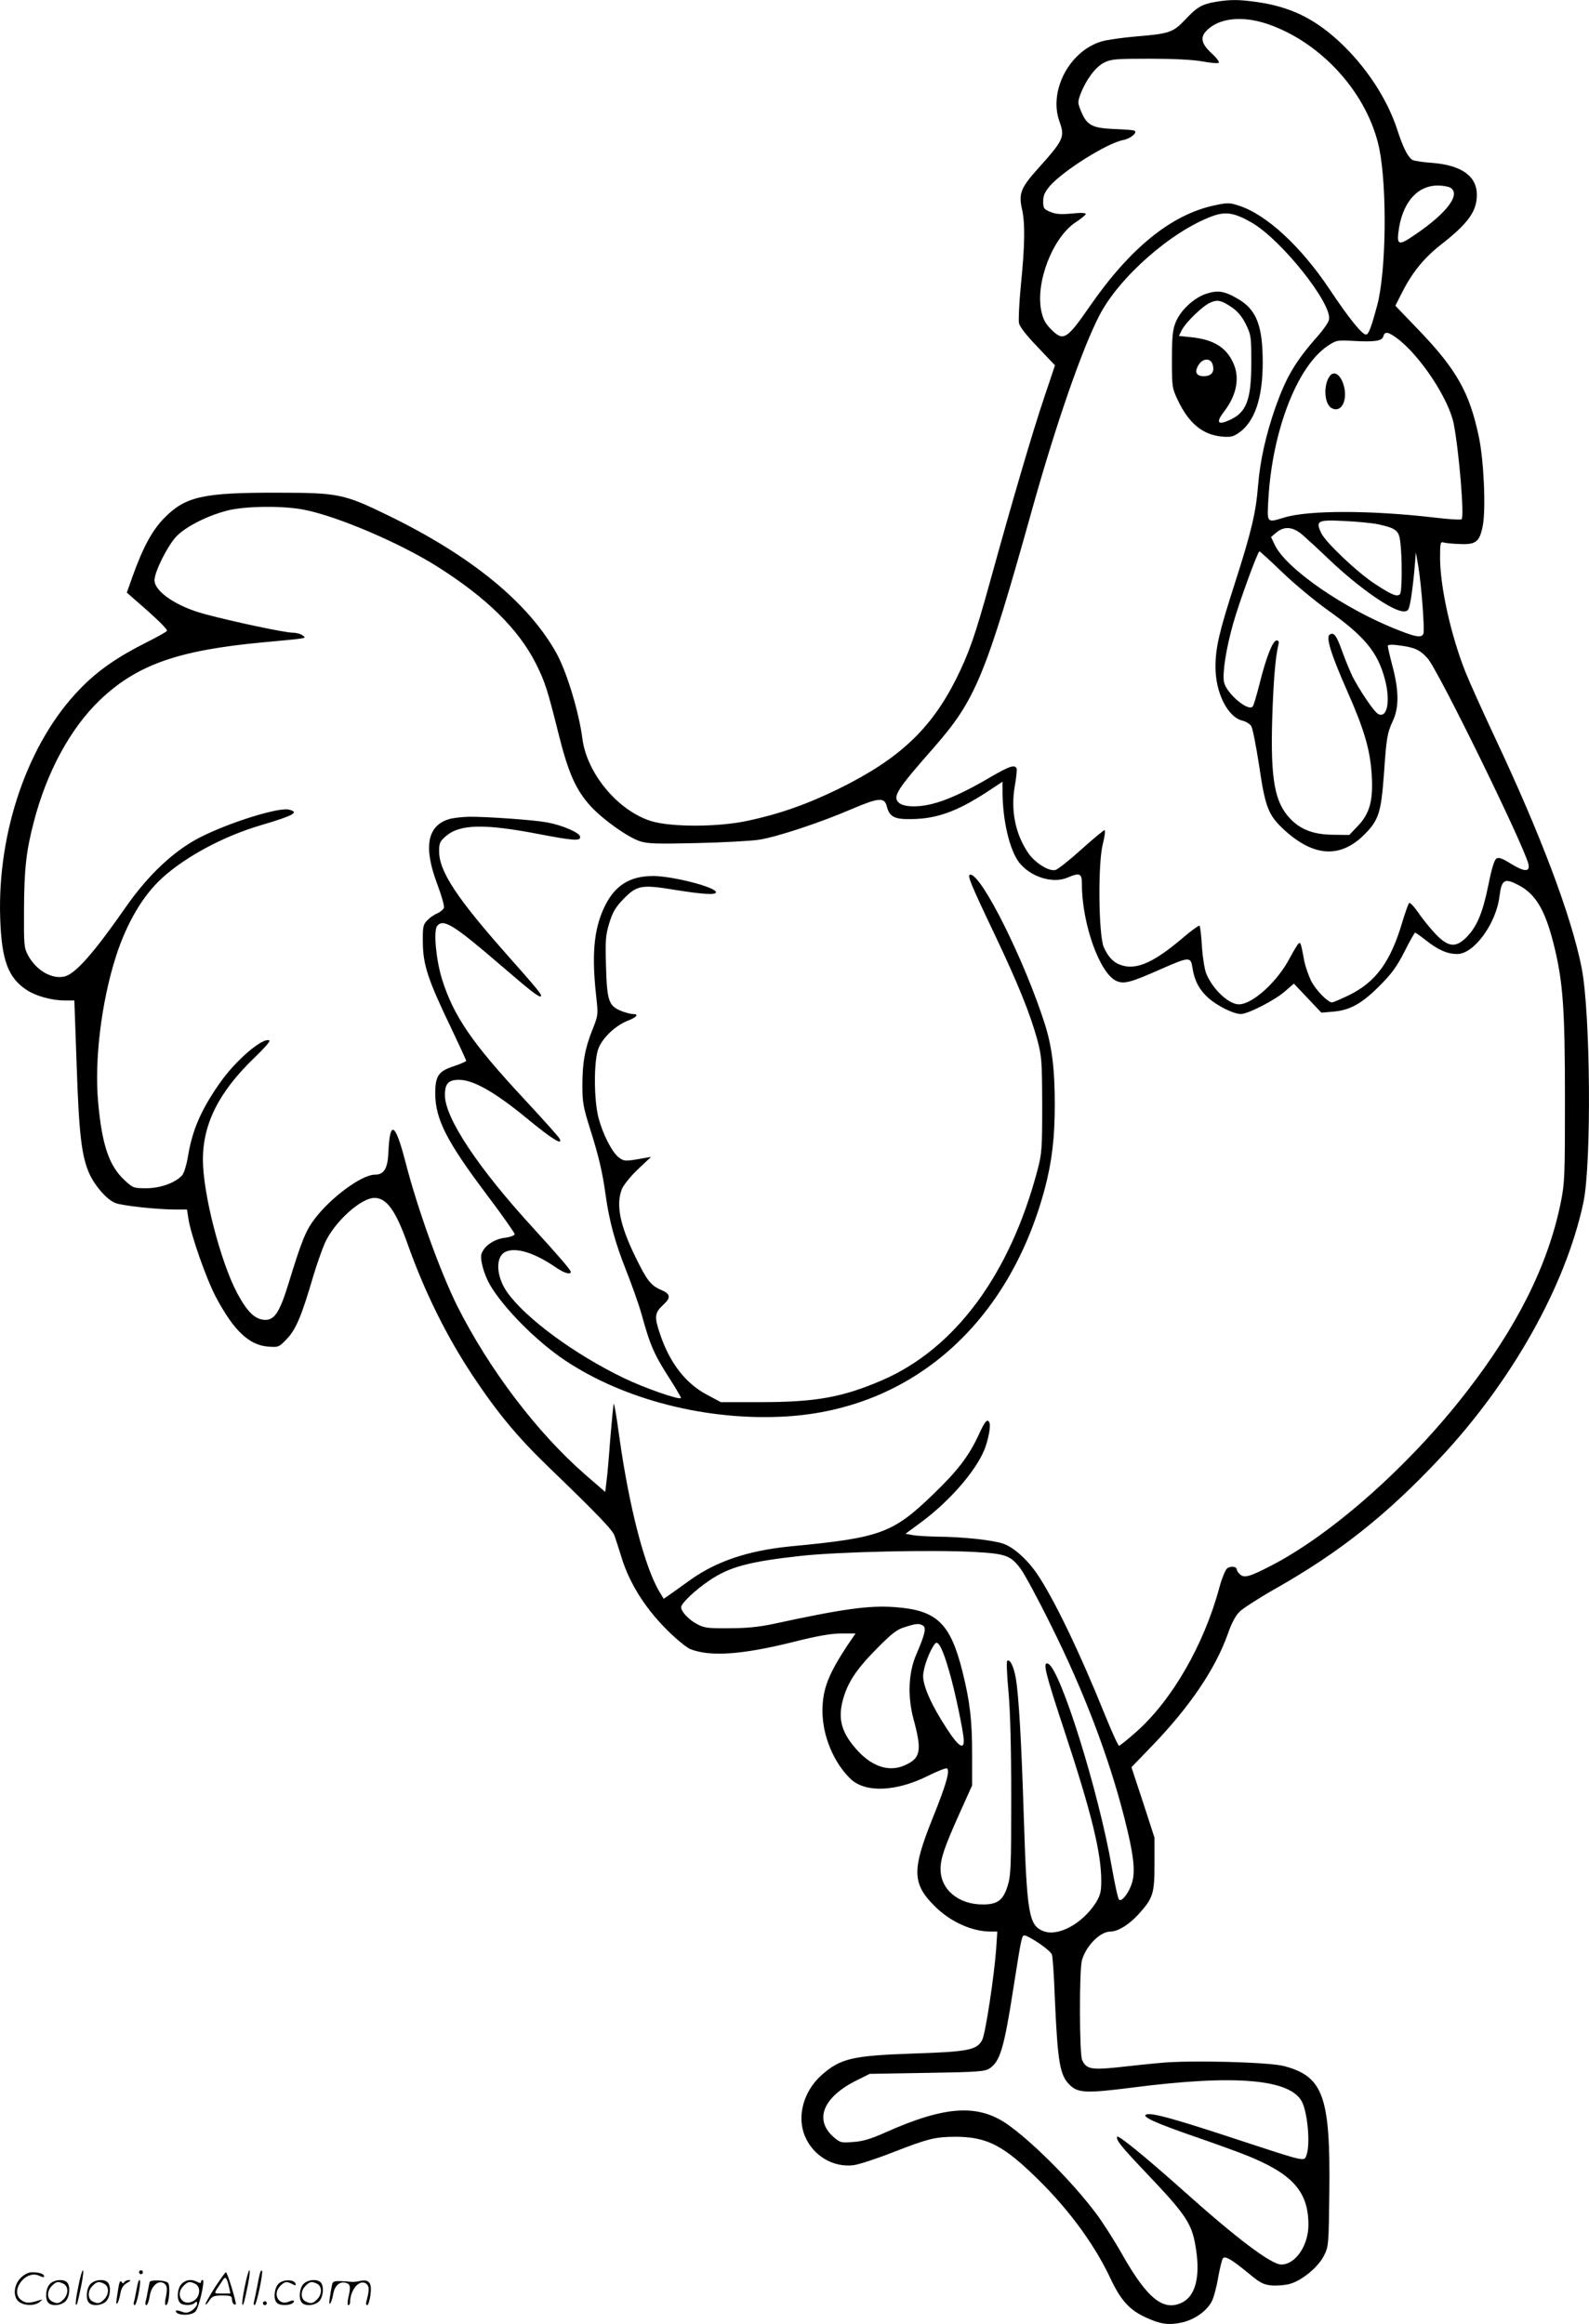 <svg version="1.0" xmlns="http://www.w3.org/2000/svg"
  viewBox="0 0 820.727 1200.529"
 preserveAspectRatio="xMidYMid meet">
<g transform="translate(-0.196,1200.833) scale(0.1,-0.1)"
fill="#000000" stroke="none">
<path d="M6282 11999 c-71 -12 -98 -27 -159 -93 -62 -65 -81 -72 -253 -86 -69
-6 -148 -17 -176 -25 -167 -48 -277 -255 -220 -414 29 -80 23 -95 -112 -245
-87 -97 -99 -128 -82 -205 17 -73 16 -186 -5 -394 -9 -92 -13 -181 -10 -198 4
-19 40 -65 97 -124 l89 -94 -56 -167 c-61 -181 -161 -522 -279 -949 -78 -282
-109 -371 -177 -507 -130 -258 -295 -412 -604 -564 -165 -81 -308 -131 -472
-166 -155 -33 -396 -33 -499 -1 -171 54 -331 246 -354 426 -18 138 -81 346
-135 443 -146 261 -441 502 -871 711 -226 110 -255 116 -569 116 -381 1 -473
-19 -581 -127 -65 -65 -113 -153 -169 -310 l-28 -79 34 -30 c123 -106 178
-160 173 -168 -3 -5 -51 -32 -107 -60 -149 -75 -252 -146 -343 -241 -266 -273
-426 -735 -411 -1183 7 -217 41 -308 137 -371 47 -31 129 -54 196 -54 l50 0
12 -337 c12 -359 26 -470 66 -559 29 -63 90 -133 133 -150 33 -14 216 -34 314
-34 l57 0 7 -47 c12 -81 92 -310 141 -403 92 -174 171 -250 270 -258 54 -4 56
-4 98 40 47 49 77 122 136 324 18 60 45 137 60 171 49 109 186 233 256 233 63
0 110 -65 172 -240 87 -245 200 -474 336 -679 127 -191 229 -314 386 -466 256
-247 336 -330 346 -360 6 -16 21 -64 34 -105 43 -145 132 -283 260 -404 39
-37 84 -72 98 -77 103 -40 264 -29 527 36 130 33 201 45 253 45 l73 0 -39 -57
c-102 -154 -132 -231 -132 -344 0 -128 59 -269 147 -352 76 -71 235 -64 397
17 50 25 94 42 99 39 17 -11 -4 -84 -75 -260 -106 -264 -105 -336 12 -452 80
-80 192 -131 289 -131 l34 0 -6 -92 c-10 -137 -55 -436 -72 -468 -27 -52 -73
-61 -355 -70 -315 -11 -376 -25 -473 -110 -95 -84 -131 -215 -87 -318 43 -101
145 -161 249 -149 27 3 119 33 203 66 185 72 219 80 323 81 154 0 238 -39 391
-184 179 -168 325 -362 413 -551 53 -112 99 -162 185 -200 71 -33 115 -39 180
-25 66 14 131 59 157 110 10 19 25 75 33 124 9 49 20 94 25 99 12 12 43 -6
129 -76 62 -52 79 -61 122 -65 28 -2 70 1 94 8 63 17 148 88 177 147 23 46 24
57 27 323 6 498 -31 601 -233 655 -78 21 -495 32 -645 16 -58 -5 -158 -16
-222 -23 -129 -13 -156 -8 -177 39 -14 31 -15 464 -1 514 21 75 94 149 147
149 39 0 97 36 145 89 76 84 83 106 83 261 l0 135 -59 182 -60 182 111 115
c190 198 321 391 385 569 21 61 42 100 64 121 18 17 103 72 190 121 327 186
570 379 843 670 372 397 649 890 741 1320 43 200 37 984 -9 1215 -54 270 -211
685 -446 1185 -62 132 -132 287 -154 342 -75 189 -131 440 -131 591 0 75 2 83
18 78 9 -3 47 -7 84 -8 84 -4 103 12 119 97 16 87 5 337 -21 458 -48 229 -116
348 -311 551 l-120 125 32 63 c54 108 115 183 203 252 142 111 186 173 186
258 0 97 -80 153 -231 165 -46 3 -92 10 -101 15 -22 11 -49 63 -78 153 -52
162 -162 329 -299 457 -133 123 -258 183 -435 207 -88 12 -129 12 -204 0z
m265 -114 c281 -95 520 -361 579 -644 41 -203 36 -637 -11 -811 -31 -115 -44
-150 -58 -150 -20 0 -90 87 -185 230 -150 225 -327 389 -471 436 -50 16 -58
16 -128 1 -222 -48 -434 -220 -643 -522 -119 -172 -136 -182 -200 -117 -29 29
-40 50 -50 95 -30 149 60 380 179 458 28 18 51 37 51 42 0 6 -29 7 -74 2 -55
-5 -82 -3 -110 9 -33 14 -36 19 -36 54 0 30 8 48 35 80 68 78 296 222 379 237
40 8 78 42 55 49 -8 3 -56 6 -107 8 -109 5 -137 20 -166 91 -18 44 -19 47 -2
92 29 74 77 138 121 160 36 18 60 20 235 20 122 0 224 -5 273 -14 42 -8 81
-11 84 -7 4 4 -11 25 -34 46 -55 50 -63 83 -32 117 63 68 184 82 316 38z m944
-845 c59 -32 -11 -129 -180 -244 -89 -61 -98 -57 -82 41 24 133 98 213 199
213 24 0 52 -5 63 -10z m-1025 -181 c155 -89 420 -423 400 -503 -3 -14 -29
-51 -57 -83 -116 -131 -163 -211 -219 -368 -50 -144 -79 -273 -90 -404 -11
-141 -35 -241 -120 -506 -81 -251 -100 -333 -100 -432 0 -135 64 -261 141
-278 16 -4 36 -16 44 -28 7 -12 25 -103 40 -201 32 -218 47 -257 128 -333 153
-141 290 -150 414 -28 76 76 88 113 103 313 13 189 17 214 46 276 32 68 32
154 -1 280 -14 53 -25 101 -25 107 0 7 17 9 53 4 83 -10 113 -23 152 -67 55
-60 494 -958 521 -1062 10 -43 -19 -43 -88 -1 -46 29 -65 36 -77 28 -11 -7
-25 -53 -42 -139 -29 -142 -59 -214 -114 -269 -54 -53 -92 -50 -156 16 -27 28
-68 78 -90 111 -23 33 -45 56 -49 51 -4 -4 -20 -48 -35 -98 -61 -206 -136
-309 -276 -378 -42 -20 -81 -37 -87 -37 -22 0 -84 64 -108 111 -13 27 -29 72
-35 101 -18 95 -19 99 -29 93 -5 -3 -26 -38 -47 -77 -63 -121 -192 -238 -262
-238 -52 0 -133 75 -168 157 -9 21 -19 83 -23 140 -3 57 -9 105 -12 109 -4 3
-43 -25 -87 -63 -145 -123 -233 -164 -310 -143 -44 12 -73 40 -98 95 -27 63
-31 432 -5 533 10 39 14 72 9 72 -4 0 -59 -45 -120 -100 -61 -55 -121 -103
-134 -106 -33 -9 -107 38 -141 89 -66 98 -90 218 -69 342 8 44 12 86 10 93 -9
22 -37 13 -133 -43 -132 -78 -232 -123 -309 -141 -74 -18 -146 -14 -168 9 -31
31 -8 67 181 282 218 248 269 373 511 1239 122 436 257 825 346 996 102 197
371 433 581 511 71 26 114 19 204 -32z m750 -597 c119 -87 270 -315 295 -445
28 -148 55 -482 40 -491 -5 -4 -70 0 -143 9 -328 38 -648 38 -772 0 -92 -28
-90 -30 -83 93 20 353 148 687 306 793 45 30 48 31 136 26 109 -6 146 0 152
24 7 26 24 24 69 -9z m-5638 -888 c172 -35 487 -170 677 -289 258 -162 425
-326 515 -505 47 -94 59 -132 115 -355 52 -210 91 -298 170 -384 65 -69 187
-156 251 -178 39 -13 85 -15 293 -10 135 3 280 11 321 17 90 13 320 89 484
160 136 58 166 60 178 14 14 -56 40 -69 130 -67 129 2 232 39 386 139 l82 54
0 -48 c0 -150 36 -303 85 -368 58 -75 172 -112 249 -80 66 28 76 23 76 -33 0
-205 93 -465 180 -501 39 -16 72 -7 226 61 150 66 156 66 165 8 10 -66 35
-113 81 -155 47 -42 131 -84 169 -84 37 0 178 72 230 119 l44 38 71 -75 71
-75 59 5 c87 7 148 40 240 132 65 65 90 100 130 178 27 54 52 98 55 98 4 0 29
-18 57 -40 62 -49 109 -70 161 -70 86 0 201 157 218 299 11 86 26 95 98 57 87
-45 136 -126 180 -298 50 -197 60 -336 60 -803 0 -406 -1 -436 -22 -541 -66
-322 -226 -642 -491 -982 -294 -379 -696 -734 -1009 -894 -108 -56 -136 -63
-157 -42 -9 8 -16 19 -16 24 0 17 -34 20 -51 5 -9 -9 -27 -53 -39 -98 -80
-297 -246 -584 -431 -747 -44 -39 -83 -70 -87 -70 -5 0 -37 71 -72 157 -130
323 -266 606 -353 733 -51 74 -122 137 -174 154 -56 19 -210 35 -338 36 -49 1
-107 4 -128 8 l-38 7 84 62 c142 106 275 257 322 369 20 48 35 123 28 141 -10
26 -23 12 -57 -63 -51 -109 -109 -185 -234 -305 -208 -201 -271 -225 -737
-269 -219 -22 -381 -76 -520 -175 -38 -28 -85 -61 -102 -73 l-33 -23 -20 33
c-77 126 -159 440 -211 816 -12 89 -24 160 -27 158 -2 -3 -10 -84 -18 -180 -7
-96 -16 -198 -20 -225 l-6 -50 -106 92 c-247 216 -494 542 -658 868 -88 177
-206 503 -269 749 -52 201 -80 214 -87 43 -4 -82 -23 -113 -70 -113 -67 0
-225 -116 -309 -226 -48 -63 -68 -112 -138 -340 -44 -143 -71 -184 -118 -184
-52 0 -93 39 -147 140 -86 164 -176 513 -176 688 0 186 84 352 268 528 47 45
81 84 76 87 -33 20 -179 -105 -262 -227 -92 -133 -136 -235 -158 -365 -8 -49
-21 -92 -31 -104 -35 -39 -113 -67 -186 -67 -65 0 -69 2 -110 40 -81 74 -118
182 -138 403 -20 218 16 517 92 755 56 174 140 316 241 407 122 110 315 213
503 269 176 52 205 68 149 82 -52 13 -304 -65 -456 -142 -135 -68 -270 -194
-388 -364 -162 -233 -258 -342 -314 -356 -65 -16 -147 31 -189 109 -21 39 -22
54 -21 237 1 209 11 300 50 450 67 261 190 486 342 632 191 182 402 257 842
298 235 22 227 20 205 36 -10 8 -34 14 -53 14 -37 0 -304 56 -452 96 -144 38
-260 116 -260 175 0 43 66 175 111 224 46 50 158 108 262 135 94 25 296 27
405 4z m5542 -74 c91 -20 107 -32 114 -87 11 -82 10 -263 -1 -274 -15 -15 -41
-5 -128 52 -90 58 -257 216 -279 264 -30 63 -19 69 118 62 67 -3 146 -11 176
-17z m-388 -57 c24 -21 86 -78 138 -128 153 -145 325 -265 382 -265 24 0 27 5
38 68 6 37 14 105 18 152 l7 85 13 -75 c16 -98 33 -325 26 -345 -9 -22 -35
-19 -124 16 -278 107 -587 320 -644 443 l-19 40 27 23 c42 35 87 31 138 -14z
m-108 -190 c62 -60 166 -146 231 -193 195 -138 263 -220 300 -361 30 -112 12
-204 -35 -179 -21 11 -95 121 -133 195 -13 28 -37 85 -52 127 -30 84 -43 102
-65 88 -21 -13 7 -103 91 -293 89 -201 118 -304 126 -432 8 -132 -10 -199 -72
-264 l-44 -46 -83 1 c-99 1 -166 25 -221 82 -81 84 -103 201 -94 517 6 188 16
318 32 383 4 15 1 22 -9 22 -20 0 -54 -87 -87 -219 -16 -63 -32 -118 -37 -123
-26 -26 -137 71 -148 127 -9 47 11 173 47 301 30 107 127 374 136 374 3 0 56
-48 117 -107z m-1589 -5062 c162 -9 188 -18 240 -89 19 -26 89 -155 154 -287
172 -345 300 -682 381 -1000 46 -181 57 -269 40 -329 -14 -52 -54 -105 -68
-91 -6 6 -22 80 -37 165 -68 392 -267 1030 -330 1054 -29 11 -15 -45 85 -348
140 -424 190 -629 190 -775 0 -56 -5 -74 -28 -112 -69 -108 -194 -176 -270
-147 -76 29 -86 88 -102 588 -12 385 -26 628 -41 717 -11 63 -31 104 -45 91
-4 -4 -1 -76 7 -160 9 -101 14 -288 14 -548 0 -349 -2 -402 -18 -452 -23 -76
-52 -98 -129 -98 -126 0 -218 77 -218 183 0 55 20 114 100 292 l63 140 0 160
c0 178 -11 270 -49 425 -63 253 -132 320 -349 336 -132 10 -266 -8 -630 -87
-70 -15 -137 -22 -225 -22 -110 -1 -130 1 -167 21 -43 22 -83 65 -83 88 0 19
73 89 145 137 104 71 204 98 475 128 194 21 679 32 895 20z m-265 -381 c17
-11 9 -46 -36 -150 -40 -93 -45 -215 -14 -331 45 -166 38 -204 -47 -241 -78
-34 -164 -7 -240 75 -82 89 -104 160 -79 258 24 93 69 162 177 271 78 79 104
99 145 111 59 19 74 20 94 7z m135 -237 c30 -101 75 -318 75 -357 0 -48 -29
-28 -85 58 -81 123 -125 222 -125 276 0 42 34 134 62 168 16 18 40 -29 73
-145z m463 -1403 c33 -22 63 -48 67 -58 4 -9 11 -109 15 -222 15 -339 26 -404
79 -454 42 -40 85 -42 321 -12 534 69 820 44 878 -76 29 -62 42 -220 22 -273
-13 -34 2 -37 -352 79 -327 108 -449 142 -475 131 -27 -10 41 -42 252 -115 99
-34 214 -76 255 -92 246 -97 330 -189 330 -363 0 -107 -67 -205 -140 -205 -52
0 -230 134 -510 385 -195 174 -334 287 -338 275 -6 -17 18 -47 139 -175 223
-234 249 -274 269 -410 21 -139 -4 -236 -70 -270 -97 -50 -181 17 -310 244
-41 73 -103 170 -137 215 -116 155 -311 353 -446 452 -157 116 -329 107 -647
-36 -70 -31 -112 -44 -161 -47 -63 -5 -67 -4 -102 26 -102 90 -53 208 123 294
l64 32 296 5 c260 4 299 7 323 23 54 35 75 105 122 407 44 279 44 280 60 280
7 0 40 -18 73 -40z M6230 10490 c-64 -22 -133 -87 -157 -150 -14 -35 -18 -76
-18 -190 0 -141 1 -147 31 -210 56 -118 127 -177 226 -187 45 -4 59 -1 88 19
82 56 124 179 124 363 0 191 -32 274 -129 330 -68 40 -104 46 -165 25z m137
-71 c28 -20 51 -47 70 -86 27 -55 28 -65 28 -198 0 -193 -25 -258 -113 -297
-61 -28 -71 -12 -27 45 65 85 82 175 46 252 -37 80 -102 119 -214 131 l-66 7
15 30 c22 42 108 125 147 142 38 17 58 12 114 -26z m-101 -296 c10 -37 -7 -58
-47 -58 -40 0 -49 23 -25 60 23 35 63 34 72 -2z M6872 10068 c-36 -45 -31
-147 8 -168 44 -24 78 26 67 97 -11 65 -49 102 -75 71z M2319 7776 c-111 -35
-130 -145 -59 -334 22 -58 38 -114 35 -123 -3 -9 -19 -22 -34 -29 -16 -6 -40
-23 -53 -37 -21 -22 -23 -33 -22 -116 1 -112 27 -192 145 -437 43 -91 79 -168
79 -172 0 -3 -29 -16 -65 -28 -79 -26 -95 -50 -95 -142 1 -132 59 -246 266
-521 79 -105 144 -197 144 -204 0 -7 -20 -15 -51 -19 -55 -7 -104 -41 -119
-80 -11 -27 10 -105 42 -162 69 -119 241 -293 388 -391 307 -205 736 -314
1142 -290 651 39 1151 480 1337 1179 36 137 51 259 51 435 0 182 -15 298 -51
412 -104 327 -326 773 -385 773 -18 0 -3 -39 124 -306 121 -254 184 -411 220
-541 25 -93 26 -110 27 -343 0 -227 -2 -252 -24 -335 -142 -540 -426 -924
-803 -1087 -204 -88 -342 -113 -628 -113 l-205 0 -73 39 c-110 59 -191 164
-241 313 -30 88 -28 109 15 149 43 39 40 58 -10 79 -52 22 -73 49 -132 170
-81 166 -102 272 -69 353 9 20 46 66 83 101 l67 63 -35 -6 c-99 -18 -104 -18
-133 4 -34 27 -80 116 -103 201 -25 92 -26 297 -1 361 22 57 89 119 153 144
46 18 58 34 24 34 -11 0 -38 7 -60 16 -64 26 -73 53 -78 231 -4 135 -2 160 17
223 18 58 32 81 74 125 69 70 92 75 267 46 144 -23 210 -27 210 -12 0 26 -218
82 -320 84 -127 1 -206 -50 -260 -168 -51 -112 -62 -241 -39 -450 11 -100 11
-100 -19 -176 -39 -97 -52 -169 -52 -290 0 -85 5 -111 39 -220 44 -138 65
-225 81 -344 19 -135 48 -243 105 -387 30 -76 67 -179 81 -230 46 -166 64
-207 157 -351 27 -43 48 -79 46 -81 -11 -10 -188 52 -294 103 -256 123 -512
312 -605 446 -55 80 -60 178 -10 205 53 28 152 -2 266 -81 41 -28 74 -37 74
-21 0 10 -66 86 -191 223 -288 314 -459 572 -459 690 0 60 18 79 73 79 74 0
186 -64 349 -198 132 -109 192 -146 169 -104 -5 9 -86 100 -181 202 -270 290
-365 429 -425 620 -31 100 -45 251 -25 275 32 39 85 6 320 -196 171 -147 207
-175 216 -167 6 7 -21 40 -161 198 -273 307 -365 446 -365 551 0 41 4 51 34
77 72 63 198 66 479 12 187 -36 220 -37 215 -13 -4 21 -94 59 -171 73 -70 13
-315 30 -402 29 -38 -1 -86 -6 -106 -13z M406 194 c-10 -47 -15 -88 -12 -91 5
-6 9 7 30 110 7 37 10 67 6 67 -4 0 -15 -39 -24 -86z M720 270 c0 -5 5 -10 10
-10 6 0 10 5 10 10 0 6 -4 10 -10 10 -5 0 -10 -4 -10 -10z M1266 194 c-10 -47
-15 -88 -12 -91 5 -6 9 7 30 110 7 37 10 67 6 67 -4 0 -15 -39 -24 -86z M1346
269 c-3 -8 -10 -41 -16 -74 -6 -33 -14 -68 -16 -77 -3 -10 -1 -18 3 -18 10 0
46 171 38 178 -2 3 -7 -1 -9 -9z M109 241 c-38 -38 -41 -101 -7 -125 29 -20
79 -20 104 0 18 14 18 15 1 10 -53 -17 -69 -17 -92 -2 -69 45 21 166 94 126
12 -6 21 -7 21 -1 0 12 -25 21 -62 21 -19 0 -39 -10 -59 -29z M1110 189 c-28
-45 -49 -83 -47 -85 2 -3 12 7 21 21 14 21 24 25 66 25 43 0 50 -3 50 -19 0
-11 5 -23 10 -26 6 -3 10 -3 10 1 0 20 -44 164 -51 164 -4 0 -30 -37 -59 -81z
m75 4 l7 -33 -42 0 c-42 0 -42 0 -28 23 8 12 21 32 29 44 15 25 22 18 34 -34z
M260 210 c-22 -22 -27 -79 -8 -98 19 -19 66 -14 88 8 22 22 27 79 8 98 -19 19
-66 14 -88 -8z m71 0 c25 -14 25 -54 -1 -80 -23 -23 -33 -24 -61 -10 -25 14
-25 54 1 80 23 23 33 24 61 10z M470 210 c-22 -22 -27 -79 -8 -98 19 -19 66
-14 88 8 22 22 27 79 8 98 -19 19 -66 14 -88 -8z m71 0 c25 -14 25 -54 -1 -80
-23 -23 -33 -24 -61 -10 -25 14 -25 54 1 80 23 23 33 24 61 10z M616 204 c-3
-16 -8 -47 -11 -69 -8 -51 10 -26 19 27 5 27 15 42 34 53 18 10 22 14 10 15
-9 0 -20 -5 -24 -11 -5 -8 -9 -8 -14 1 -5 8 -10 3 -14 -16z M717 223 c-2 -4
-7 -26 -11 -48 -4 -22 -9 -48 -12 -57 -3 -10 -1 -18 4 -18 4 0 14 28 20 62 11
58 10 81 -1 61z M775 220 c-1 -3 -5 -23 -9 -45 -4 -22 -9 -48 -12 -57 -3 -10
-1 -18 4 -18 5 0 13 20 17 45 7 53 44 87 74 68 17 -11 19 -28 8 -80 -4 -18 -3
-33 2 -33 16 0 24 99 11 115 -12 14 -87 18 -95 5z M940 210 c-22 -22 -27 -79
-8 -98 15 -15 61 -15 76 0 9 9 12 8 12 -5 0 -9 -12 -24 -26 -34 -21 -13 -32
-15 -55 -6 -16 6 -29 8 -29 3 0 -24 81 -27 102 -2 18 19 50 162 37 162 -5 0
-9 -5 -9 -10 0 -7 -6 -7 -19 0 -30 16 -59 12 -81 -10z m71 0 c29 -16 25 -65
-6 -86 -56 -37 -103 28 -55 76 23 23 33 24 61 10z M1441 211 c-23 -23 -28 -80
-9 -99 19 -19 88 -13 88 9 0 5 -11 4 -24 -2 -54 -25 -89 38 -46 81 23 23 33
24 62 9 16 -9 19 -8 16 3 -8 22 -64 22 -87 -1z M1570 210 c-22 -22 -27 -79 -8
-98 19 -19 66 -14 88 8 22 22 27 79 8 98 -19 19 -66 14 -88 -8z m71 0 c25 -14
25 -54 -1 -80 -23 -23 -33 -24 -61 -10 -25 14 -25 54 1 80 23 23 33 24 61 10z
M1716 201 c-3 -14 -8 -44 -11 -66 -8 -51 10 -26 19 27 8 41 35 63 66 53 22 -7
24 -21 11 -77 -5 -22 -5 -38 0 -38 5 0 9 6 9 13 0 68 51 125 85 97 15 -13 15
-35 -1 -92 -3 -10 -1 -18 4 -18 6 0 13 23 17 50 9 63 -5 84 -49 76 -17 -4 -35
-6 -41 -6 -101 8 -104 7 -109 -19z M1360 110 c0 -5 5 -10 10 -10 6 0 10 5 10
10 0 6 -4 10 -10 10 -5 0 -10 -4 -10 -10z"/>
</g>
</svg>
